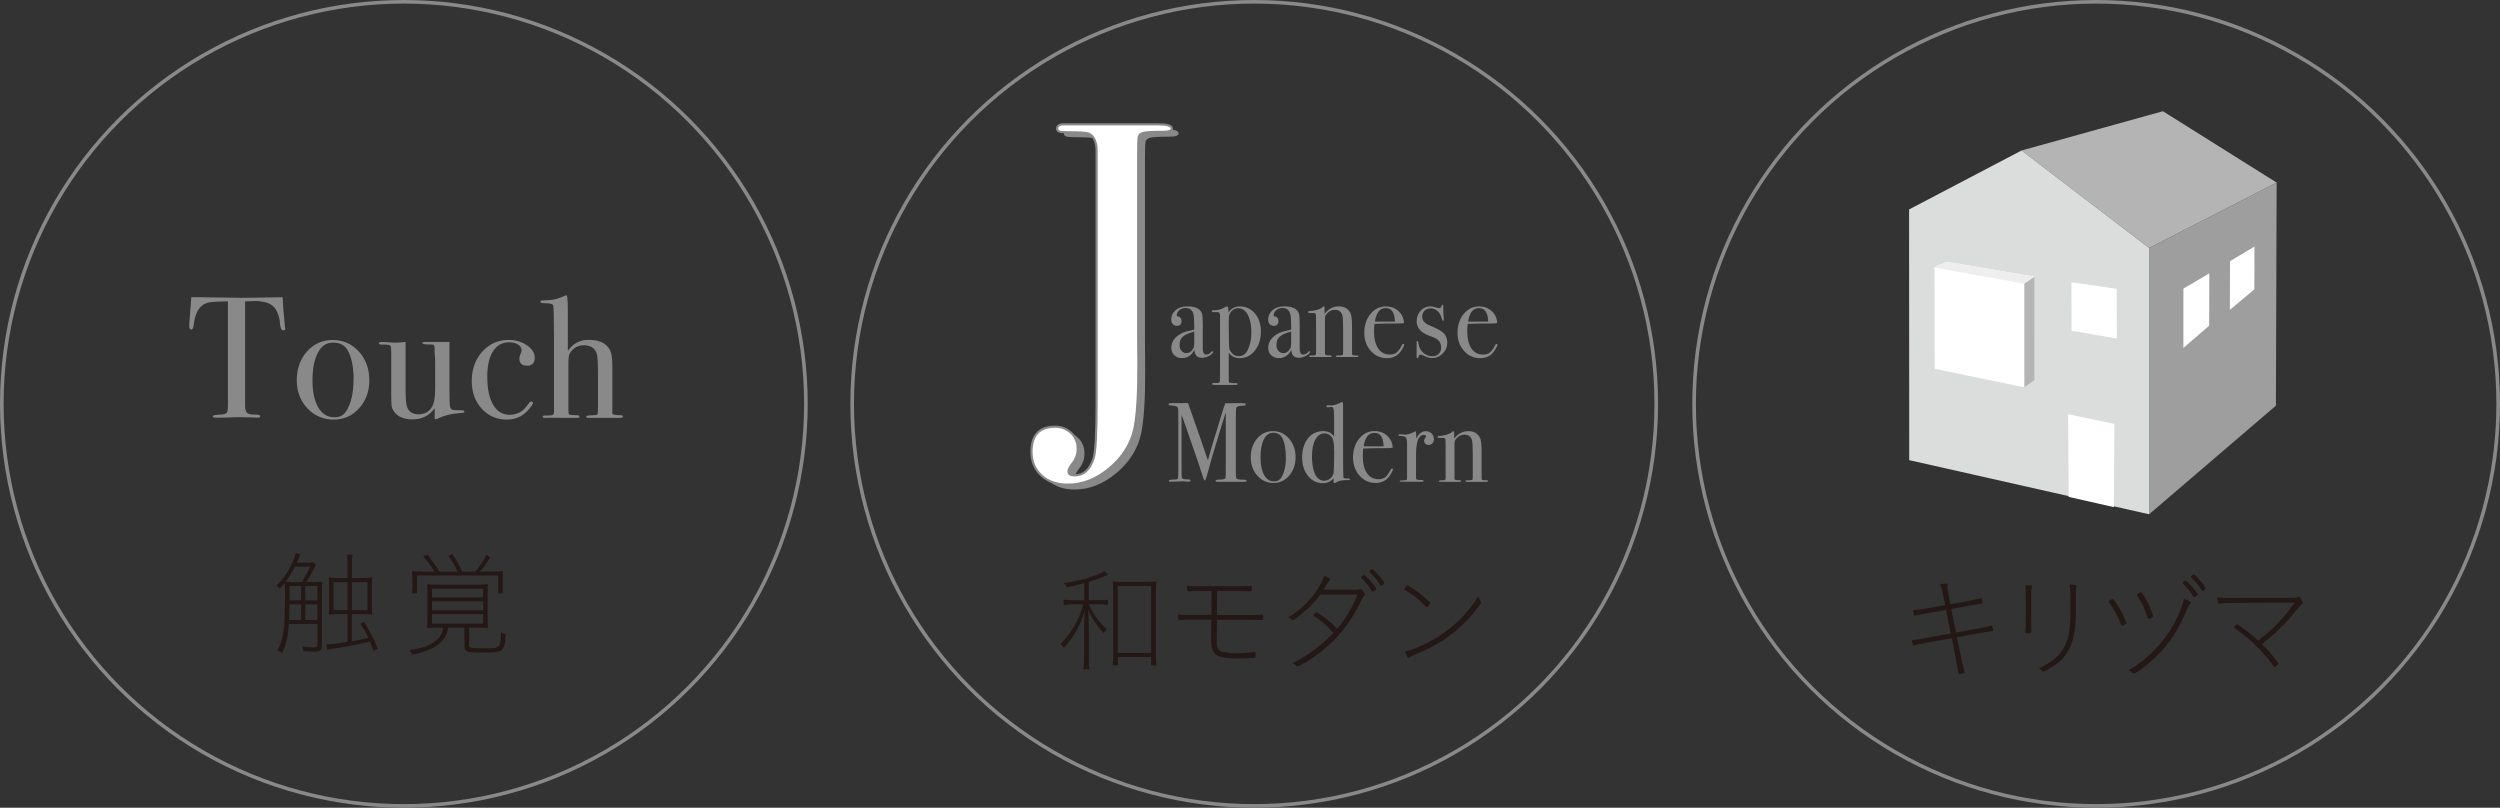 <?xml version="1.0" encoding="UTF-8"?><svg id="_レイヤー_2" xmlns="http://www.w3.org/2000/svg" viewBox="0 0 346.41 111.92"><rect x="0" y="0" width="346.41" height="111.92" fill="#333333" stroke="none"/><defs><style>.cls-1,.cls-2{fill:#fff;}.cls-3{fill:#dbdcdc;}.cls-4{fill:#898989;}.cls-5{fill:#eeeeef;}.cls-6{fill:none;stroke-miterlimit:10;stroke-width:.5px;}.cls-6,.cls-2{stroke:#898989;}.cls-7{fill:#9e9e9f;}.cls-8{fill:#231815;}.cls-2{stroke-linecap:round;stroke-linejoin:round;stroke-width:.3px;}.cls-9{fill:#b4b4b5;}</style></defs><g id="Design"><g><g><path class="cls-8" d="m40.02,86.45c-.11,1.79-.34,2.8-.91,4.02-.05-.02-.05-.03-.1-.05-.26-.16-.38-.24-.56-.32.85-1.5,1.04-2.88,1.04-7.62,0-1.02,0-1.26-.03-1.73-.21.29-.35.43-.69.83-.14-.18-.22-.26-.48-.43,1.2-1.18,1.86-2.21,2.5-3.87.1-.26.14-.43.19-.66l.67.24c-.11.19-.21.37-.29.58-.08.18-.13.29-.24.53h1.42c.54,0,.72-.02.91-.05l.34.38c-.13.18-.24.37-.58,1.02-.26.5-.46.85-.77,1.34h.82c.51,0,.94-.02,1.41-.08-.05.37-.06.8-.06,1.41v7.4c0,.72-.21.9-1.12.9-.45,0-.99-.02-1.47-.06-.02-.24-.03-.38-.13-.66.62.08,1.15.13,1.54.13.46,0,.56-.06.56-.32v-2.93h-3.97Zm.85-7.94c-.4.78-.82,1.47-1.31,2.13.45.02.82.03,1.41.03h.83c.48-.74.77-1.26,1.18-2.16h-2.11Zm.86,7.39v-2.16h-1.63c0,.75-.02,1.18-.05,2.16h1.68Zm-1.62-4.69v1.98h1.62v-1.98h-1.62Zm3.87,0h-1.68v1.98h1.68v-1.98Zm0,2.53h-1.68v2.16h1.68v-2.16Zm2.98,1.36c-.58,0-.99.02-1.41.06.05-.34.06-.82.06-1.46v-2.21c0-.64-.02-1.02-.06-1.47.5.06.88.08,1.39.08h1.22v-1.98c0-.46-.03-.85-.1-1.26h.8c-.08.42-.1.78-.1,1.26v1.98h1.42c.51,0,.93-.02,1.41-.08-.05.37-.06.8-.06,1.49v2.18c0,.7.02,1.12.06,1.47-.42-.05-.8-.06-1.42-.06h-1.41v3.76q1.02-.19,2.29-.46c-.43-.88-.58-1.12-1.14-1.98l.53-.27c.83,1.38,1.31,2.29,1.92,3.73l-.61.3c-.24-.69-.34-.93-.5-1.3q-.3.08-.91.22c-.93.24-2.88.61-4.11.78-.3.03-.53.08-.86.16l-.18-.77c.7,0,1.34-.06,2.96-.32v-3.86h-1.2Zm-.74-4.43v3.87h1.94v-3.87h-1.94Zm2.54,3.87h2.16v-3.87h-2.16v3.87Z"/><path class="cls-8" d="m60.92,86.97c-.8,0-1.33.02-1.75.06.05-.37.06-.75.06-1.57v-2.83c0-.67-.02-1.23-.05-1.67.48.03.85.05,1.6.05h5.22c.8,0,1.17-.02,1.6-.06-.03.48-.03.93-.03,1.68v2.83c0,.85,0,1.25.05,1.57-.42-.05-.94-.06-1.74-.06h-.88v2.35c0,.46.18.51,1.73.51,1.81,0,2.15-.03,2.35-.26.24-.26.32-.75.35-1.98.24.16.4.24.64.32-.08,1.47-.22,1.97-.66,2.24-.3.21-.98.27-2.66.27-2.15,0-2.4-.1-2.4-.94v-2.51h-2.27c-.06.45-.1.59-.22.9-.62,1.44-2.1,2.32-4.75,2.85-.14-.29-.24-.45-.38-.64,1.73-.24,2.87-.64,3.67-1.31.62-.51.93-1.06,1.01-1.79h-.48Zm-.72-7.76c-.4-.7-.82-1.26-1.57-2.11l.59-.24c.91,1.15,1.31,1.73,1.66,2.35h2.53c-.35-.82-.61-1.25-1.31-2.19l.58-.26c.64.96.91,1.46,1.36,2.45h1.79c.74-.82,1.09-1.36,1.54-2.34l.56.35c-.54.9-.93,1.42-1.42,1.98h1.62c.82,0,1.41-.02,1.57-.06-.03.42-.05.78-.05,1.39v.91c0,.26.02.53.05.77h-.67v-2.47h-11.25v2.47h-.69c.03-.37.06-.64.06-.86v-.99c0-.51-.02-.83-.06-1.22.3.05.8.06,1.62.06h1.5Zm-.34,3.59h7.09v-1.22h-7.09v1.22Zm0,1.76h7.09v-1.23h-7.09v1.23Zm0,1.86h7.09v-1.33h-7.09v1.33Z"/></g><g><path class="cls-8" d="m150.22,80.81c-.8.22-1.23.32-2.4.58-.1-.26-.19-.38-.38-.59,1.81-.26,3.22-.62,4.64-1.2.45-.18.74-.32.94-.48l.53.53c-.11.03-.21.08-.48.19-.54.24-1.41.56-2.21.8v2.53h1.28c.64,0,1.01-.02,1.36-.08v.72c-.35-.06-.75-.08-1.34-.08h-1.28c.14.35.19.46.37.78.61,1.12,1.17,1.83,2.13,2.71-.19.14-.3.29-.45.5-1.04-1.09-1.58-1.9-2.14-3.3.05,1.22.08,2.11.08,2.91v3.57c0,.93.02,1.42.1,1.84h-.85c.06-.45.1-.9.1-1.84v-3.5c0-.8.02-1.73.08-2.87-.32,1.2-.64,1.97-1.23,3.01-.53.91-.96,1.5-1.63,2.22-.16-.21-.29-.35-.5-.51,1.58-1.62,2.64-3.47,3.15-5.52h-1.22c-.59,0-1.02.03-1.49.1v-.75c.42.06.83.1,1.49.1h1.36v-2.35Zm8.58-.18c.69,0,1.04-.02,1.44-.08-.06.45-.08.86-.08,1.62v8.15c0,.78.03,1.46.1,1.87h-.75v-1.14h-4.61v1.14h-.72c.05-.38.08-.88.08-1.79v-8.23c0-.74-.02-1.12-.08-1.62.4.06.77.08,1.41.08h3.22Zm-3.91,9.84h4.61v-9.27h-4.61v9.27Z"/><path class="cls-8" d="m166.04,81.9c-.59,0-1.2.02-1.39.05h-.02c-.13,0-.16-.19-.16-.78.43.05.78.06,1.73.06h5.28c.91,0,1.39-.02,1.87-.05.08,0,.1.03.1.1v.51q0,.13-.26.13h-.32c-.51-.02-.96-.02-1.39-.02h-2.83l-.03,3.31h4.47c.91,0,1.36-.02,1.84-.05.1.02.11.03.11.21q0,.54-.14.54l-1.76-.03h-4.51l-.03,2.79c-.02.93.13,1.34.54,1.55.38.19,1.25.3,2.34.3.75,0,1.42-.05,2.38-.18.11,0,.13.05.13.53,0,.21-.02.24-.08.27-.82.06-1.36.1-2.1.1-1.41,0-2.16-.06-2.74-.24-.88-.27-1.26-.94-1.25-2.18l.03-2.95h-2.29c-1.22,0-1.5,0-2.15.05-.11-.02-.13-.05-.14-.19-.03-.24-.03-.4-.03-.58.5.05.82.05,2.34.05h2.27l.03-3.31h-1.84Z"/><path class="cls-8" d="m187.61,81.72c.42,0,.51-.02.69-.06.08-.02.14-.03.21-.03.11,0,.24.11.45.38.11.16.18.3.18.38,0,.06-.02.08-.11.16-.11.08-.14.14-.51.9-1.52,3.02-3.2,5.11-5.65,6.99-1.09.85-2.8,1.89-3.09,1.89-.05,0-.1-.02-.14-.06-.19-.18-.35-.3-.54-.4,2.06-.98,3.91-2.34,5.67-4.18-.77-.9-1.49-1.5-2.74-2.37-.03-.03-.03-.05-.03-.06,0-.11.3-.42.42-.42.03,0,.05.02.1.03,1.41.94,2.06,1.49,2.75,2.27,1.31-1.57,1.98-2.71,2.83-4.75h-5.15c-.61.83-1.22,1.5-2.15,2.3-.88.77-1.49,1.22-1.66,1.22-.05,0-.08-.02-.19-.11-.1-.08-.22-.14-.48-.24,1.71-1.01,3.11-2.35,4.15-3.99.42-.66.74-1.31.85-1.79.54.21.83.38.83.51,0,.05-.03.1-.1.16q-.11.1-.82,1.26h4.26Zm1.38-2.03c.24.02,1.7,1.65,1.7,1.9,0,.11-.34.38-.46.38-.08,0-.11-.03-.16-.1-.38-.66-.72-1.07-1.42-1.76-.03-.03-.05-.05-.05-.08,0-.13.27-.37.4-.35Zm1.15-.8c.13,0,.24.1.75.66.45.48.91,1.1.91,1.23,0,.11-.27.35-.43.35q-.1,0-.4-.48c-.27-.42-.86-1.1-1.15-1.33-.06-.05-.08-.08-.08-.13,0-.08.29-.3.4-.3Z"/><path class="cls-8" d="m198.18,83.56c0,.14-.35.56-.48.56-.03,0-.06-.02-.11-.05-1.02-1.07-1.73-1.63-2.98-2.34-.03-.03-.05-.05-.05-.08t.21-.32c.16-.19.18-.21.26-.21.02,0,.03,0,.06.02,1.22.71,1.9,1.22,3.02,2.29.05.05.06.08.06.13Zm6.93-.35c.11.14.13.19.13.24,0,.1-.03.16-.21.4-1.1,1.5-2.26,2.71-3.6,3.79-.91.74-1.87,1.38-3.01,1.98q-.45.26-2.45,1.12c-.35.16-.56.26-.66.34-.1.06-.14.08-.18.08-.08,0-.14-.11-.45-.88.94-.14,2.88-1.01,4.55-2.03,1.15-.72,2.24-1.58,3.19-2.56.94-.94,1.5-1.66,2.43-3.07.05.22.14.42.26.59Z"/></g><g><path class="cls-4" d="m39.54,45.47c0,.21-.1.31-.29.31s-.33-.21-.41-.62c-.03-.29-.06-.58-.1-.86-.11-.58-.3-1.06-.55-1.46-.34-.53-.89-.86-1.66-1.01-.5-.1-.9-.14-1.2-.12-.75.02-1.21.04-1.37.05v14.49c0,.58.15.94.46,1.08.16.08.61.13,1.34.14.19.01.29.08.29.2,0,.14-.13.2-.38.2-.13,0-.24,0-.34-.02-.96-.03-1.64-.05-2.04-.05-.53,0-1.02.01-1.49.04-.46.02-1.06.04-1.78.04-.37,0-.55-.06-.55-.19,0-.14.34-.22,1.03-.24.5,0,.82-.1.96-.31.08-.13.12-.46.12-.99v-14.4c-1.58.02-2.57.1-2.95.24-1.01.37-1.6,1.35-1.78,2.95-.05.48-.16.72-.34.72-.19,0-.29-.17-.29-.5,0-.18,0-.35.02-.53l.05-.55c.05-.74.12-1.7.22-2.9h1.08l4.9.07c.58.02,1.47.02,2.69,0l3.98-.07c.03.9.14,2.22.31,3.98,0,.05,0,.11.02.18.02.07.02.12.02.13Z"/><path class="cls-4" d="m51.18,52.67c0,1.55-.47,2.85-1.42,3.9s-2.12,1.57-3.53,1.57-2.67-.52-3.65-1.57c-.98-1.05-1.46-2.35-1.46-3.9s.48-2.93,1.43-3.98c.95-1.06,2.14-1.58,3.56-1.58s2.64.53,3.61,1.6c.97,1.06,1.45,2.39,1.45,3.97Zm-2.18-.02c0-1.76-.27-3.13-.82-4.1-.4-.72-1.07-1.08-2.02-1.08s-1.6.46-2.1,1.38-.76,2.2-.76,3.83.27,2.88.8,3.78c.54.9,1.28,1.36,2.24,1.36.74,0,1.28-.28,1.63-.84.67-1.06,1.01-2.5,1.01-4.32Z"/><path class="cls-4" d="m64.36,57.04c0,.11-.18.18-.53.19-1.25.08-2.34.35-3.29.82-.06.03-.12.05-.17.05-.1,0-.14-.06-.14-.19v-1.34c-.73,1.02-1.75,1.54-3.07,1.54-1.17,0-2.02-.34-2.52-1.03-.21-.29-.33-.55-.37-.79-.04-.24-.06-.88-.06-1.93v-5.46c0-.56-.03-.88-.1-.98-.06-.09-.28-.15-.65-.17h-.31c-.43.03-.65-.03-.65-.19,0-.11.14-.17.41-.17.29,0,.7.02,1.25.06.27.02.43.03.48.03.56,0,1.08-.03,1.56-.1v6.66c0,1.23.08,2.04.24,2.44.26.62.78.93,1.56.93.85,0,1.47-.35,1.87-1.05.29-.51.43-1.32.43-2.44v-3.7c0-.54-.02-.95-.07-1.22v-.79c-.02-.24-.07-.38-.16-.42s-.27-.06-.54-.06c-.67.02-1.01-.06-1.01-.21,0-.1.17-.14.5-.14h3.26v6.7c0,1.15.02,1.88.07,2.18.05.3.17.48.37.53.2.05.65.07,1.34.07.19,0,.28.06.28.17Z"/><path class="cls-4" d="m74.1,49.57c0,.74-.36,1.1-1.08,1.1s-1.06-.34-1.06-1.01c0-.18.08-.44.24-.79.05-.11.07-.22.07-.34,0-.32-.16-.58-.49-.79-.33-.21-.74-.31-1.24-.31-.96,0-1.7.42-2.23,1.25-.53.83-.79,2-.79,3.5,0,1.7.27,3,.82,3.92.54.92,1.31,1.38,2.3,1.38.67,0,1.27-.21,1.8-.62.24-.19.55-.56.94-1.1.08-.08.15-.12.22-.12.16,0,.24.06.24.19,0,.21-.28.6-.84,1.18-.72.75-1.64,1.13-2.76,1.13-1.41,0-2.57-.5-3.49-1.51-.92-1.01-1.38-2.28-1.38-3.82,0-1.65.49-3.01,1.46-4.09.98-1.08,2.2-1.62,3.67-1.62.94,0,1.78.25,2.51.74.73.5,1.09,1.07,1.09,1.73Z"/><path class="cls-4" d="m86.32,57.71c0,.13-.14.19-.41.19h-4.37c-.21,0-.31-.06-.31-.19,0-.11.3-.17.91-.17.37,0,.58-.04.64-.13.06-.09.08-.39.08-.9v-4.86c0-1.45-.06-2.35-.19-2.71-.27-.73-.87-1.1-1.8-1.1-.77,0-1.39.34-1.87,1.03-.16.22-.24.72-.24,1.48v6.11c0,.43,0,.68.02.74.02.16.08.25.19.28.11.02.46.04,1.03.06.19,0,.29.06.29.19,0,.11-.08.17-.24.17h-2.14c-1.33-.02-2.06-.02-2.21,0h-.24c-.18,0-.26-.05-.26-.15,0-.11.09-.17.26-.17h.36l.36-.02c.37.02.56-.1.58-.34v-10.79c0-2.56-.04-3.95-.12-4.16-.1-.16-.49-.25-1.18-.26-.38,0-.58-.06-.58-.18,0-.1.04-.16.12-.18.08-.02.35-.03.82-.05.82-.02,1.6-.21,2.35-.58.06-.03.18-.07.34-.12.11.19.17.81.17,1.85v5.88c.7-1.02,1.66-1.54,2.88-1.54,1.28,0,2.19.35,2.74,1.06.27.35.44.85.5,1.49.03.22.05.76.05,1.61v6.05c.02.16.43.24,1.25.24.14.03.22.09.22.17Z"/></g><circle class="cls-6" cx="173.79" cy="55.96" r="55.71"/><circle class="cls-6" cx="55.96" cy="55.96" r="55.71"/><g><path class="cls-8" d="m267.7,84.84c-1.46.27-2.22.42-2.32.45-.02,0-.06.02-.06.02-.06,0-.1-.03-.11-.1-.05-.21-.1-.46-.13-.67.67-.03,1.09-.1,2.66-.37l1.79-.32c-.05-.24-.13-.62-.37-1.82-.11-.56-.18-.79-.34-1.1.24-.03.66-.06.88-.06.11,0,.18.03.18.08s-.02.1-.02.11c-.02.06-.03.16-.03.26,0,.26.03.43.42,2.4l1.68-.29c.1-.03.64-.14,1.46-.3.11-.03.24-.05.37-.08.21-.05.37-.08.46-.1.11-.03.19-.05.22-.05s.05-.02.06-.02h.02c.06,0,.1.14.14.48.02.06.02.11.03.13v.05c0,.06-.03.08-.66.18-.35.05-1.28.22-1.84.32l-1.82.34c.13.66.19.94.35,1.78.14.62.24,1.12.29,1.33,0,.06.02.1.03.16l2.48-.46c1.46-.26,1.7-.3,2.43-.5h.05s.06.03.08.11c.06.24.11.5.11.56,0,.08-.03.1-.32.13-.46.05-.53.06-2.18.35l-2.53.46c.48,2.3.8,3.83,1.06,4.8.02.02.02.05.02.06,0,.08-.05.11-.32.18-.18.05-.35.08-.42.08s-.1-.03-.11-.11c-.08-.46-.4-2.1-.94-4.88l-2.21.4c-1.25.22-2.19.4-2.66.51-.38.1-.4.1-.43.1-.1,0-.18-.19-.26-.74.5-.03,1.09-.13,3.15-.51l2.27-.42c-.26-1.28-.3-1.5-.67-3.26l-1.95.35Z"/><path class="cls-8" d="m280.7,82.47c0-.75-.02-1.02-.08-1.41q.11.02.45.03c.37.03.53.08.53.16,0,.03,0,.05-.02.08-.1.26-.13.48-.13,1.12v3.07c0,1.47,0,1.54.02,2.03,0,.16-.11.19-.61.19-.18,0-.21-.03-.22-.14.05-.56.06-1.3.06-2.08v-3.06Zm6.93,2.51c0,2.5-.4,4.26-1.23,5.49-.7,1.06-1.42,1.65-3.14,2.56-.08.03-.11.05-.14.05-.08,0-.14-.03-.22-.16-.11-.14-.26-.26-.4-.3,1.15-.53,1.98-1.07,2.66-1.78.75-.8,1.23-1.73,1.49-2.91.16-.78.26-2.18.26-3.83,0-1.81-.03-2.56-.13-3.12.67.05.99.11.99.24,0,.02-.02.06-.05.11-.05.18-.08.4-.08.59v3.06Z"/><path class="cls-8" d="m294.66,86.33c0,.1-.46.38-.61.38-.05,0-.08-.02-.1-.06-.56-1.39-.98-2.16-1.74-3.22-.03-.03-.03-.05-.03-.06,0-.06.06-.11.32-.29.05-.02.08-.05.1-.05.05-.03.06-.05.1-.05.11,0,.21.11.62.74.48.7.85,1.39,1.34,2.58v.03Zm8.92-2.77c0,.06-.02.1-.11.14-.14.08-.21.21-.45.78-1.02,2.46-2.16,4.31-3.7,5.95-.8.86-1.94,1.83-3.03,2.58-.34.24-.51.32-.61.32s-.14-.03-.29-.16c-.1-.08-.24-.18-.46-.29,2.62-1.49,4.91-3.84,6.37-6.55.67-1.25,1.17-2.51,1.3-3.36.61.21.98.43.98.58Zm-7.47-1.14c0-.08.4-.35.51-.35s.22.13.48.54c.35.58.75,1.34.94,1.84.11.29.32.93.32.96,0,.1-.48.34-.64.34-.05,0-.08-.03-.1-.08-.43-1.34-.78-2.08-1.49-3.15-.03-.05-.03-.08-.03-.1Zm6.71-1.97c.24.02,1.7,1.65,1.7,1.91,0,.11-.34.38-.46.38-.08,0-.11-.03-.16-.1-.38-.66-.72-1.07-1.42-1.76-.03-.03-.05-.05-.05-.08,0-.13.27-.37.4-.35Zm1.15-.82c.13,0,.24.1.75.66.45.48.91,1.1.91,1.23,0,.11-.27.35-.43.35q-.1,0-.4-.48c-.27-.42-.86-1.1-1.15-1.33-.06-.05-.08-.08-.08-.13,0-.08.29-.3.4-.3Z"/><path class="cls-8" d="m311.51,83.53q-3.49.02-3.99.1h-.03c-.14,0-.19-.11-.27-.85.53.05,1.22.08,2.19.08.24,0,.8,0,1.58-.02h6.79c.27,0,.43-.03.56-.08.08-.05.1-.05.14-.05.11,0,.21.1.38.37.13.18.22.38.22.45s-.05.13-.16.21q-.19.13-1.38,1.6c-.66.83-2.15,2.31-3.23,3.2-.13.11-.19.16-.88.72.72.67,1.38,1.42,2.22,2.56q.05.06.05.11c0,.13-.38.51-.51.51-.05,0-.11-.03-.14-.1-.53-.8-1.3-1.71-2.18-2.59-.99-1.02-1.73-1.63-3.25-2.74-.03-.03-.05-.05-.05-.08,0-.11.34-.43.45-.43.02,0,.05.02.08.03,1.34.98,1.84,1.36,2.8,2.22.8-.61,1.33-1.04,1.98-1.65,1.2-1.14,1.9-1.94,3.1-3.6l-6.5.02Z"/></g><circle class="cls-6" cx="290.45" cy="55.96" r="55.71"/><g><path class="cls-4" d="m163.31,18.48c0,.31-.41.46-1.22.46-1.48,0-2.39.05-2.74.15-.35.1-.55.28-.61.52-.06.24-.09,1.04-.09,2.39v25.4c.04,2.82.04,5.13,0,6.93-.08,2.54-.25,4.44-.52,5.71-.46,2.13-1.6,3.96-3.42,5.49-1.82,1.53-3.75,2.3-5.8,2.3-1.51,0-2.73-.42-3.65-1.26s-1.39-1.93-1.39-3.28c0-2.33,1.09-3.49,3.26-3.49.89,0,1.64.29,2.24.86.6.57.9,1.31.9,2.21,0,.77-.25,1.47-.76,2.08-.35.45-.52.8-.52,1.04,0,.37.29.55.87.55,1.24,0,2.11-.8,2.62-2.39.27-.86.41-3.37.41-7.54V21.64c0-1.31-.37-2.12-1.11-2.45-.35-.12-1.28-.18-2.79-.18-.7,0-1.14-.04-1.31-.12-.17-.08-.26-.2-.26-.37,0-.41.31-.61.93-.61h13.1c1.24,0,1.86.19,1.86.58Z"/><path class="cls-2" d="m162.37,17.81c0,.31-.41.46-1.22.46-1.48,0-2.39.05-2.74.15-.35.1-.55.28-.61.52-.06.24-.09,1.04-.09,2.39v25.4c.04,2.82.04,5.13,0,6.93-.08,2.54-.25,4.44-.52,5.71-.46,2.13-1.6,3.96-3.42,5.49-1.82,1.53-3.75,2.3-5.8,2.3-1.51,0-2.73-.42-3.65-1.26s-1.39-1.93-1.39-3.28c0-2.33,1.09-3.49,3.26-3.49.89,0,1.64.29,2.24.86.6.57.9,1.31.9,2.21,0,.77-.25,1.47-.76,2.08-.35.45-.52.8-.52,1.04,0,.37.29.55.87.55,1.24,0,2.11-.8,2.62-2.39.27-.86.41-3.37.41-7.54V20.96c0-1.31-.37-2.12-1.11-2.45-.35-.12-1.28-.18-2.79-.18-.7,0-1.14-.04-1.31-.12-.17-.08-.26-.2-.26-.37,0-.41.31-.61.93-.61h13.1c1.24,0,1.86.19,1.86.58Z"/><g><path class="cls-4" d="m168.09,48.74c0,.18-.17.36-.52.55-.35.19-.69.29-1.01.29-.68,0-1.03-.37-1.06-1.11-.37.77-.95,1.15-1.74,1.15-.42,0-.77-.13-1.05-.4s-.41-.61-.41-1.02c0-.85.48-1.53,1.45-2.03.33-.17.91-.33,1.73-.5v-.39c0-.91-.04-1.52-.13-1.81-.16-.53-.51-.79-1.07-.79-.35,0-.64.1-.87.3-.23.2-.35.45-.35.75,0,.08.06.12.18.12s.23.06.33.19c.1.12.15.26.15.42,0,.46-.22.69-.65.69-.23,0-.41-.08-.56-.24-.15-.16-.22-.37-.22-.62,0-.49.18-.91.55-1.26.41-.38.97-.58,1.69-.58,1.09,0,1.75.31,2,.94.09.24.13.71.13,1.42v2.92c0,.48,0,.76.02.84.05.38.19.56.43.56.28,0,.5-.11.68-.31.1-.11.17-.17.22-.17s.07.03.07.09Zm-2.61-1.65v-1.14c-.73.18-1.25.41-1.57.69-.32.29-.47.67-.47,1.15,0,.33.09.61.27.82s.41.32.68.32c.42,0,.75-.25,1.01-.75.06-.11.09-.48.09-1.09Z"/><path class="cls-4" d="m174.71,45.98c0,1.04-.28,1.91-.84,2.61-.56.7-1.26,1.04-2.09,1.04-.65,0-1.16-.25-1.52-.75v3.64c0,.23,0,.36.02.41s.06.08.14.11c.15.03.44.05.87.05.12,0,.18.05.18.14,0,.07-.06.11-.19.11h-2.9c-.29,0-.43-.04-.43-.12,0-.1.06-.15.18-.15h.44c.29,0,.44-.07.46-.2,0-.06.02-.54.02-1.44v-7.77c0-.29-.13-.43-.4-.41h-.62c-.09,0-.13-.04-.13-.11,0-.1.11-.15.33-.15.54.01,1.04-.12,1.48-.41.13-.08.23-.12.3-.12.08,0,.13.04.16.12.02.08.04.31.05.71.37-.55.89-.83,1.57-.83.86,0,1.56.33,2.11.99.55.66.82,1.51.82,2.54Zm-1.32,0c0-.81-.12-1.51-.36-2.08-.32-.79-.81-1.19-1.47-1.19-.35,0-.64.13-.89.38s-.38.57-.4.93c-.02.46-.02,1.42.01,2.89.01.74.03,1.19.05,1.34.02.15.08.3.19.46.29.43.66.64,1.12.64.52,0,.9-.23,1.16-.69.4-.7.6-1.6.6-2.69Z"/><path class="cls-4" d="m181.52,48.74c0,.18-.17.36-.52.55-.35.19-.69.29-1.01.29-.68,0-1.03-.37-1.06-1.11-.37.77-.95,1.15-1.74,1.15-.42,0-.77-.13-1.05-.4s-.41-.61-.41-1.02c0-.85.48-1.53,1.45-2.03.33-.17.91-.33,1.73-.5v-.39c0-.91-.04-1.52-.13-1.81-.16-.53-.51-.79-1.07-.79-.35,0-.64.1-.87.3-.23.2-.35.45-.35.75,0,.08.06.12.18.12s.23.06.33.19c.1.12.15.26.15.42,0,.46-.22.69-.65.69-.23,0-.41-.08-.56-.24-.15-.16-.22-.37-.22-.62,0-.49.18-.91.55-1.26.41-.38.97-.58,1.69-.58,1.09,0,1.75.31,2,.94.09.24.13.71.13,1.42v2.92c0,.48,0,.76.02.84.05.38.19.56.43.56.28,0,.5-.11.68-.31.1-.11.17-.17.22-.17s.07.03.07.09Zm-2.61-1.65v-1.14c-.73.18-1.25.41-1.57.69-.32.29-.47.67-.47,1.15,0,.33.09.61.27.82s.41.32.68.32c.42,0,.75-.25,1.01-.75.06-.11.09-.48.09-1.09Z"/><path class="cls-4" d="m188.23,49.35c0,.08-.08.12-.22.12h-2.73c-.13,0-.19-.04-.19-.11,0-.05.03-.08.08-.09.05-.01.24-.02.57-.03.19-.01.3-.04.33-.09s.04-.22.04-.51v-2.99c0-1.13-.04-1.81-.12-2.02-.17-.47-.5-.7-1.01-.7s-.91.23-1.24.68c-.1.14-.15.32-.15.56v4.86c0,.12.11.19.32.2l.45.02c.1,0,.15.04.15.11s-.06.11-.18.11h-2.7c-.15,0-.22-.03-.22-.1s.09-.1.27-.12h.37c.15,0,.24-.04.27-.11l.04-.23v-3.39c0-1.18-.01-1.84-.03-1.96s-.14-.19-.37-.19h-.43c-.2,0-.3-.04-.3-.12,0-.1.1-.15.31-.15.3-.01.62-.07.96-.17.35-.1.59-.22.73-.36.09-.08.16-.12.21-.12.07,0,.1.1.1.3v.75c.51-.7,1.18-1.05,1.99-1.05.71,0,1.22.28,1.54.83.18.31.27.9.27,1.78v3.56c0,.33.01.52.04.55.06.06.2.09.43.09h.27c.1,0,.15.03.15.1Z"/><path class="cls-4" d="m194.58,47.74c0,.11-.08.29-.23.55-.15.27-.31.48-.47.65-.43.46-.99.69-1.71.69-.89,0-1.63-.34-2.23-1.01s-.9-1.51-.9-2.51.28-1.91.85-2.6c.57-.7,1.28-1.05,2.13-1.05.7,0,1.29.22,1.76.65s.73.99.76,1.66c-.32.05-.74.07-1.26.06h-1.04c-.07,0-.66.02-1.78.05-.05.34-.07.67-.07.98,0,1.05.19,1.85.57,2.42.38.56.92.85,1.61.85.4,0,.71-.09.95-.28.24-.19.49-.55.77-1.08.04-.08.09-.12.16-.12.08,0,.12.04.12.11Zm-1.29-3.18c-.04-1.25-.46-1.87-1.28-1.87s-1.3.62-1.5,1.87h2.77Z"/><path class="cls-4" d="m200.54,47.45c0,.6-.21,1.12-.63,1.54-.42.42-.91.63-1.49.63-.33,0-.74-.13-1.22-.37-.13-.07-.24-.11-.34-.11-.14,0-.24.1-.31.3-.04.12-.09.19-.16.19s-.1-.04-.1-.13v-2.09c0-.11.03-.17.1-.17.08,0,.12.06.13.17.06.48.19.86.39,1.13.4.54.92.82,1.59.82.36,0,.64-.11.86-.33.22-.22.33-.51.33-.88,0-.41-.12-.73-.37-.97-.14-.13-.26-.23-.38-.29-.11-.06-.45-.2-1-.41-1.1-.44-1.64-1.09-1.64-1.97,0-.58.19-1.07.56-1.47.37-.4.83-.59,1.38-.59.2,0,.49.06.88.19.1.03.19.05.26.05.21,0,.33-.1.38-.31.03-.1.07-.16.13-.16.07,0,.1.04.1.12v.75c0,.25.02.65.08,1.2v.03c0,.08-.04.13-.12.13-.06,0-.13-.16-.22-.47-.11-.38-.3-.68-.57-.91-.27-.23-.59-.35-.94-.35-.34,0-.61.11-.83.33-.22.22-.33.5-.33.83,0,.52.33.92.99,1.19,1.03.43,1.68.78,1.96,1.06.36.37.53.81.53,1.33Z"/><path class="cls-4" d="m207.5,47.74c0,.11-.08.29-.23.55-.15.27-.31.48-.47.65-.43.46-.99.69-1.71.69-.89,0-1.63-.34-2.23-1.01s-.9-1.51-.9-2.51.28-1.91.85-2.6c.57-.7,1.28-1.05,2.13-1.05.7,0,1.29.22,1.76.65s.73.99.76,1.66c-.32.05-.74.07-1.26.06h-1.04c-.07,0-.66.02-1.78.05-.05.34-.07.67-.07.98,0,1.05.19,1.85.57,2.42.38.56.92.85,1.61.85.4,0,.71-.09.95-.28.24-.19.49-.55.77-1.08.04-.08.09-.12.16-.12.08,0,.12.04.12.11Zm-1.29-3.18c-.04-1.25-.46-1.87-1.28-1.87s-1.3.62-1.5,1.87h2.77Z"/></g><g><path class="cls-4" d="m172.74,66.63c0,.09-.1.13-.31.13h-3.69c-.21,0-.31-.05-.31-.14,0-.1.14-.16.43-.16.5,0,.81-.06.92-.17.05-.05.07-.4.07-1.05v-8.1s-.06.19-.18.55c-.4,1.26-.97,3.15-1.73,5.68l-.69,2.48c-.14.49-.24.73-.3.73-.07,0-.14-.12-.22-.37-.29-.95-1.09-3.31-2.42-7.09l-.59-1.67c0,.2,0,.47,0,.81v5.07c0,1.9.01,2.87.04,2.89.07.13.31.2.71.2.33,0,.49.05.49.16,0,.11-.1.17-.31.17-.13,0-.25-.01-.36-.03-.14-.02-.26-.03-.37-.03l-1.7.06c-.18,0-.27-.05-.27-.14,0-.1.28-.16.85-.17.24,0,.38-.04.41-.13.04-.08.06-.35.06-.81v-7.49c0-.86,0-1.33-.03-1.41-.04-.15-.12-.24-.25-.3-.13-.05-.4-.09-.83-.13-.16,0-.24-.06-.24-.14,0-.11.14-.17.43-.17h1.03c.59,0,1,0,1.24-.01.05.14.34.95.86,2.46.23.62.86,2.45,1.89,5.47.19-.68.38-1.34.57-2l1.58-5.16c.1-.3.18-.54.26-.74l2.2-.02c.32,0,.51.02.56.05.05.03.07.08.07.14,0,.1-.08.16-.25.16-.28,0-.46.01-.56.03-.24.04-.4.12-.49.25-.05.07-.07.68-.07,1.83v7.28c0,.42.04.66.12.73.13.09.45.14.96.14h.09c.2,0,.3.04.3.13Z"/><path class="cls-4" d="m179.52,63.36c0,1.01-.29,1.85-.88,2.54s-1.31,1.02-2.18,1.02-1.65-.34-2.25-1.02c-.6-.68-.9-1.53-.9-2.54s.29-1.9.88-2.59c.59-.69,1.32-1.03,2.2-1.03s1.63.35,2.23,1.04c.6.69.9,1.55.9,2.58Zm-1.35-.02c0-1.14-.17-2.03-.5-2.67-.25-.47-.66-.7-1.24-.7s-.99.3-1.3.9c-.31.6-.47,1.43-.47,2.49s.17,1.87.5,2.46c.33.59.79.88,1.39.88.45,0,.79-.18,1.01-.55.41-.69.62-1.62.62-2.81Z"/><path class="cls-4" d="m187.05,66.42c0,.07-.07.11-.21.11h-.44c-.48,0-.89.1-1.23.3-.14.08-.22.12-.25.12-.09,0-.13-.06-.13-.19v-.48c-.41.45-.91.67-1.5.67-.83,0-1.52-.34-2.05-1.01-.54-.67-.81-1.53-.81-2.58s.27-1.95.81-2.62c.54-.67,1.24-1,2.11-1,.67,0,1.18.26,1.51.77v-2.43c0-.79-.03-1.28-.1-1.47-.06-.16-.15-.23-.26-.22-.28.03-.45.05-.51.05-.13,0-.19-.05-.19-.14s.05-.14.16-.14l.53.02c.29.01.75-.13,1.36-.44.04-.02.07-.03.1-.03.1,0,.15.13.15.38v6.15c0,2.47.02,3.79.06,3.96.02.07.25.11.7.11.14,0,.21.04.21.13Zm-2.19-3.92c0-1-.1-1.64-.31-1.92-.27-.35-.61-.53-1.02-.53-.53,0-.96.29-1.27.87-.32.58-.47,1.36-.47,2.34s.14,1.74.41,2.4c.12.28.29.51.53.69.23.18.47.27.72.27.31,0,.58-.1.83-.29.25-.19.41-.42.48-.7.07-.27.11-1.32.11-3.15Z"/><path class="cls-4" d="m193.01,65.03c0,.1-.08.29-.23.55-.15.26-.31.48-.47.65-.43.46-.99.69-1.7.69-.89,0-1.63-.34-2.23-1.02-.6-.68-.9-1.51-.9-2.51s.28-1.91.85-2.61c.57-.7,1.28-1.05,2.13-1.05.7,0,1.29.22,1.76.65.47.43.73.99.76,1.66-.32.05-.74.07-1.26.06h-1.04c-.07,0-.66.02-1.78.05-.05.34-.07.67-.07.98,0,1.05.19,1.85.57,2.42.38.56.92.85,1.61.85.4,0,.71-.09.95-.28.24-.19.49-.55.77-1.08.04-.08.09-.12.16-.12.08,0,.12.04.12.11Zm-1.29-3.18c-.04-1.25-.46-1.87-1.27-1.87s-1.3.62-1.5,1.87h2.77Z"/><path class="cls-4" d="m198.69,60.83c0,.24-.07.44-.21.59-.14.16-.32.23-.53.23-.18,0-.33-.06-.44-.16-.12-.11-.18-.25-.18-.41,0-.15.04-.27.13-.37.09-.1.13-.18.13-.22,0-.16-.11-.23-.33-.23-.28,0-.51.18-.71.54-.23.42-.34,1.21-.34,2.36v3.07c0,.12.04.2.13.23.08.03.34.05.76.06.11.02.16.06.16.12,0,.07-.06.11-.19.11h-2.88c-.16,0-.24-.03-.24-.09s.06-.09.19-.09h.21c.34,0,.53-.04.59-.13.02-.04.03-.24.03-.58v-4.31c0-.57-.08-.91-.24-1s-.42-.14-.78-.15c-.12,0-.18-.04-.18-.11s.05-.11.15-.11h.1c.15,0,.3,0,.44.02.15.02.21.02.19.02.37,0,.77-.11,1.22-.33l.19-.09.12-.05c.04.25.06.5.06.75v.31c.32-.71.76-1.06,1.33-1.06.32,0,.58.1.79.3.21.2.31.46.31.76Z"/><path class="cls-4" d="m206.19,66.65c0,.08-.07.12-.22.12h-2.73c-.13,0-.19-.04-.19-.11,0-.05.03-.08.08-.09s.24-.02.57-.03c.19,0,.3-.04.33-.09.03-.05.04-.21.04-.51v-2.99c0-1.13-.04-1.81-.12-2.02-.17-.47-.5-.7-1.01-.7s-.91.23-1.25.68c-.1.13-.15.32-.15.56v4.86c0,.12.11.19.32.2l.45.02c.1,0,.15.04.15.11s-.06.11-.18.11h-2.7c-.15,0-.22-.03-.22-.1s.09-.1.27-.12h.37c.15,0,.24-.04.27-.11l.04-.23v-3.39c0-1.18,0-1.84-.03-1.96s-.14-.19-.37-.19h-.43c-.2,0-.3-.04-.3-.12,0-.1.1-.15.31-.15.3,0,.62-.07.96-.17s.59-.22.73-.36c.09-.08.16-.13.21-.13.07,0,.1.1.1.3v.75c.51-.7,1.18-1.05,1.99-1.05.71,0,1.22.28,1.54.83.18.31.27.9.27,1.78v3.56c0,.33.02.52.04.55.06.06.2.09.43.09h.27c.1,0,.15.03.15.1Z"/></g></g><g><g><polygon class="cls-7" points="297.79 71.26 315.36 56.21 315.46 25.3 297.79 34.36 297.79 71.26"/><polygon class="cls-9" points="280.12 20.85 299.7 15.41 315.46 25.3 297.79 34.36 280.12 20.85"/><polygon class="cls-3" points="280.12 20.85 264.53 29.02 264.55 63.76 297.79 71.26 297.79 34.36 280.12 20.85"/><polygon class="cls-1" points="292.9 70.27 286.64 68.85 286.57 57.4 292.98 58.74 292.9 70.27"/><polygon class="cls-1" points="293.32 46.92 287.05 45.82 287.03 39.11 293.29 40.02 293.32 46.92"/><polygon class="cls-1" points="302.54 48.22 306.11 45.12 306.13 37.88 302.54 39.99 302.54 48.22"/><polygon class="cls-1" points="308.98 42.93 312.37 40.1 312.39 34.16 309 36.19 308.98 42.93"/><g><polyline class="cls-1" points="268.07 37.01 269.76 36.27 281.93 38.34 281.92 52.69 280.5 53.67 268.08 51.1 268.06 37.05 280.5 39.31 280.5 53.67"/><polygon class="cls-5" points="281.93 38.34 280.5 39.31 267.98 37.07 269.76 36.27 281.93 38.34"/></g></g><polygon class="cls-9" points="280.5 39.31 280.5 53.67 281.92 52.69 281.92 38.34 280.5 39.31"/></g></g></g></svg>